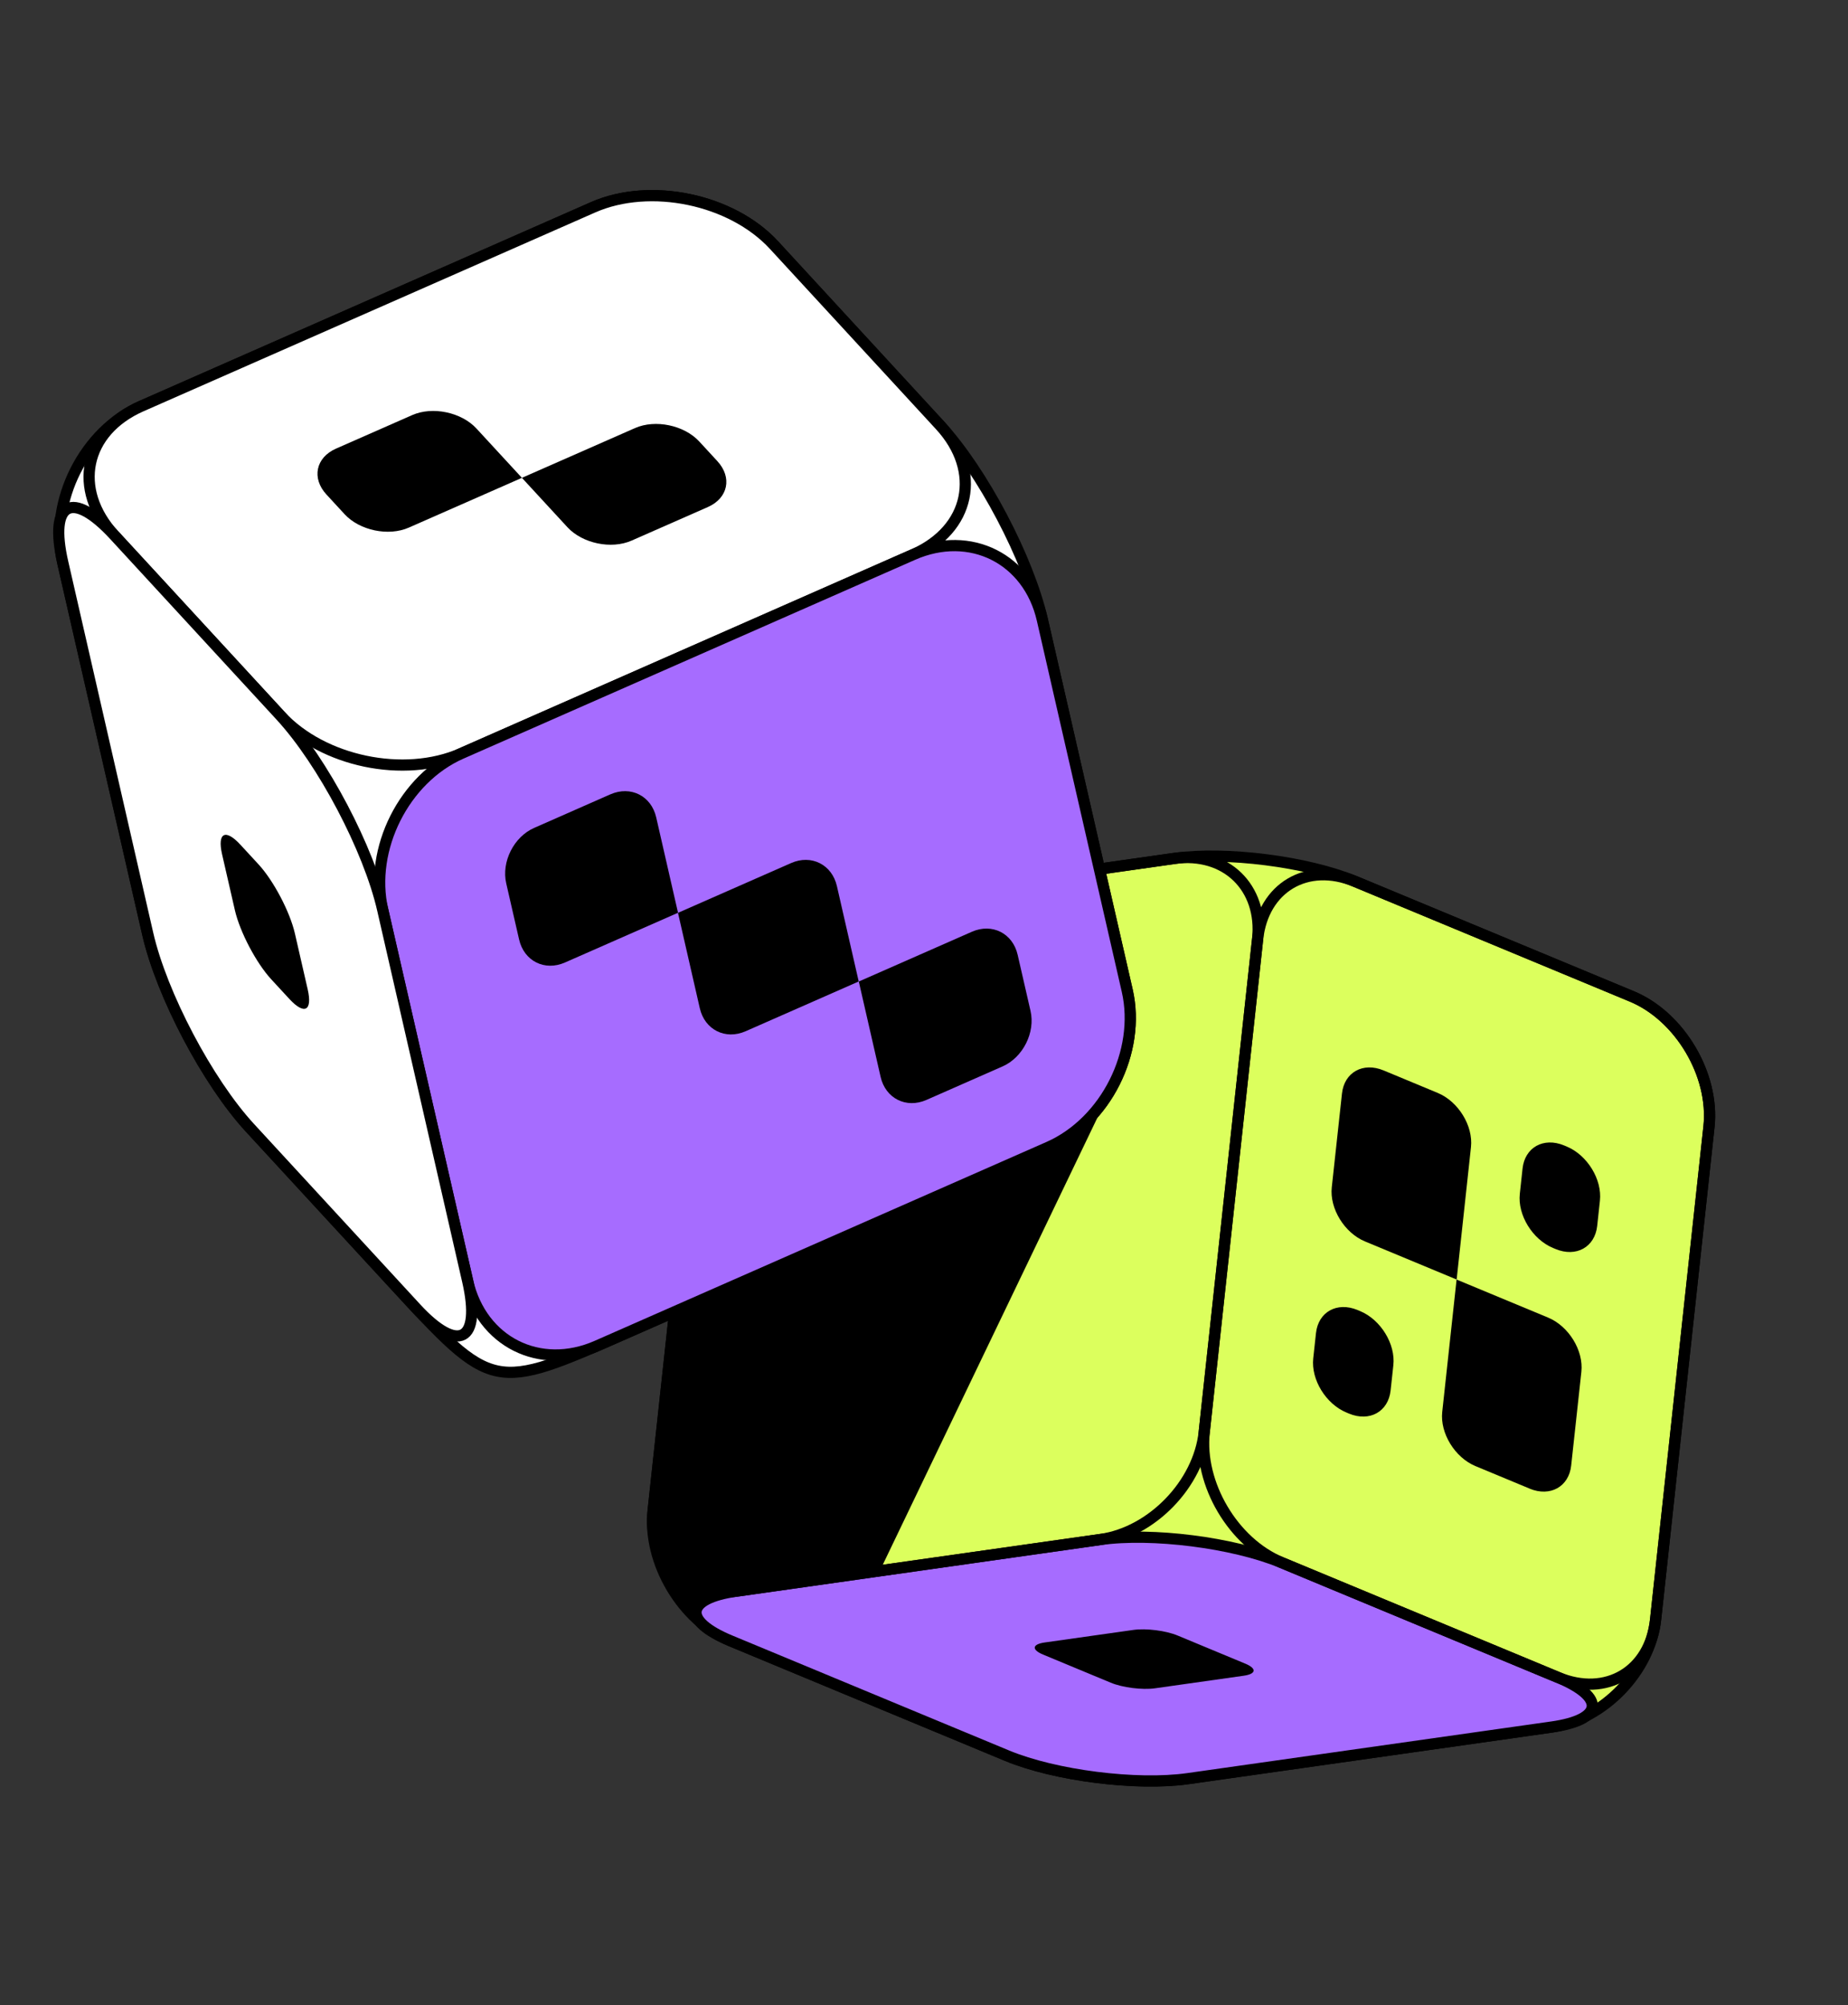 <svg width="165" height="179" viewBox="0 0 165 179" fill="none" xmlns="http://www.w3.org/2000/svg">
<rect x="0" y="0" width="165" height="179" fill="#333333" stroke="none"/>
<path d="M89.909 156.733C94.195 158.513 101.47 159.435 106.067 158.785L138.55 154.177C143.148 153.526 147.318 149.211 147.82 144.596L152.587 100.584C153.089 95.969 149.99 90.731 145.698 88.952L120.991 78.689C116.706 76.909 109.43 75.987 104.833 76.638L72.35 81.246C67.752 81.896 63.582 86.211 63.08 90.826L58.314 134.838C57.811 139.453 60.916 144.69 65.202 146.47L89.909 156.733Z" fill="#DCFF5D" stroke="black" stroke-linecap="round" stroke-linejoin="round"/>
<path d="M62.762 93.783L58.314 134.838C57.812 139.454 60.917 144.69 65.202 146.47L66.418 146.975L77.014 143.445L99.647 96.309L62.755 93.778L62.762 93.783Z" fill="black"/>
<path d="M106.068 158.785C101.47 159.435 94.201 158.512 89.91 156.733L65.202 146.471C60.917 144.69 61.164 142.696 65.762 142.046L98.245 137.438C102.842 136.788 110.111 137.711 114.403 139.49L139.11 149.753C143.396 151.533 143.148 153.527 138.551 154.177L106.068 158.785Z" fill="#A66CFF" stroke="black" stroke-linecap="round" stroke-linejoin="round"/>
<path d="M103.112 150.721C101.992 150.878 100.215 150.657 99.167 150.216L93.135 147.71C92.088 147.275 92.148 146.788 93.274 146.629L101.207 145.507C102.327 145.349 104.104 145.57 105.152 146.011L111.184 148.518C112.23 148.952 112.171 149.439 111.044 149.598L103.112 150.721Z" fill="black"/>
<path d="M152.587 100.584C153.089 95.969 149.99 90.731 145.699 88.952L120.991 78.689C116.706 76.909 112.783 79.231 112.287 83.844L107.52 127.856C107.018 132.471 110.117 137.709 114.409 139.488L139.116 149.751C143.402 151.532 147.324 149.21 147.82 144.596L152.587 100.584Z" stroke="black" stroke-linecap="round" stroke-linejoin="round"/>
<path d="M112.287 83.844C112.789 79.229 109.437 75.986 104.839 76.636L72.356 81.245C67.759 81.895 63.589 86.21 63.086 90.825L58.32 134.837C57.818 139.452 61.17 142.695 65.768 142.045L98.251 137.437C102.848 136.787 107.018 132.471 107.52 127.856L112.287 83.844Z" stroke="black" stroke-linecap="round" stroke-linejoin="round"/>
<path d="M130.051 114.224L121.876 110.827C120.038 110.065 118.702 107.888 118.909 105.993L119.819 97.622C120.025 95.727 121.695 94.797 123.533 95.559L128.37 97.57C130.208 98.332 131.544 100.509 131.337 102.404L130.057 114.223L130.051 114.224Z" fill="black"/>
<path d="M136.576 132.893L131.739 130.883C129.9 130.12 128.565 127.944 128.771 126.049L130.052 114.23L138.227 117.627C140.065 118.39 141.4 120.566 141.194 122.461L140.284 130.833C140.078 132.727 138.408 133.657 136.57 132.895L136.576 132.893Z" fill="black"/>
<path d="M138.891 111.504L138.665 111.41C136.827 110.647 135.491 108.471 135.698 106.576L135.942 104.321C136.148 102.426 137.818 101.496 139.656 102.259L139.883 102.353C141.721 103.116 143.056 105.292 142.85 107.187L142.606 109.442C142.399 111.337 140.73 112.267 138.891 111.504Z" fill="black"/>
<path d="M120.447 126.196L120.221 126.101C118.382 125.339 117.047 123.162 117.253 121.267L117.498 119.012C117.704 117.118 119.374 116.187 121.212 116.95L121.438 117.045C123.277 117.807 124.612 119.984 124.406 121.878L124.161 124.133C123.955 126.028 122.285 126.958 120.447 126.196Z" fill="black"/>
<path d="M12.618 36.251C7.514 38.495 4.357 44.78 5.598 50.218L13.18 83.348C14.422 88.786 18.531 96.589 22.311 100.685L35.102 114.566C44.057 124.281 43.964 124.264 56.061 118.943L93.627 102.407C98.731 100.164 101.888 93.878 100.647 88.44L93.065 55.311C91.823 49.873 87.714 42.07 83.934 37.974L69.102 21.875C65.321 17.773 58.054 16.256 52.952 18.506L12.619 36.257L12.618 36.251Z" fill="white" stroke="black" stroke-linecap="round" stroke-linejoin="round"/>
<path d="M83.934 37.974C87.715 42.076 86.631 47.267 81.527 49.511L41.194 67.262C36.09 69.506 28.824 67.989 25.044 63.893L10.212 47.794C6.43 43.692 7.515 38.501 12.619 36.257L52.951 18.506C58.055 16.262 65.322 17.779 69.102 21.875L83.934 37.974Z" fill="white" stroke="black" stroke-linecap="round" stroke-linejoin="round"/>
<path d="M46.599 42.658L36.497 47.102C34.688 47.899 32.109 47.359 30.768 45.906L29.147 44.147C27.806 42.694 28.19 40.848 29.999 40.051L36.807 37.055C38.617 36.258 41.196 36.798 42.536 38.251L46.599 42.658Z" fill="black"/>
<path d="M64.052 41.17C65.392 42.623 65.009 44.469 63.2 45.266L56.391 48.262C54.582 49.059 52.003 48.519 50.663 47.066L46.599 42.658L56.702 38.214C58.511 37.418 61.09 37.958 62.431 39.411L64.052 41.17Z" fill="black"/>
<path d="M81.521 49.512C86.625 47.269 91.817 49.874 93.064 55.311L100.647 88.44C101.888 93.879 98.731 100.164 93.627 102.407L53.294 120.159C48.19 122.403 42.998 119.797 41.751 114.36L34.168 81.231C32.927 75.793 36.084 69.508 41.188 67.264L81.521 49.512Z" fill="#A66CFF" stroke="black" stroke-linecap="round" stroke-linejoin="round"/>
<path d="M25.043 63.887C28.825 67.988 32.934 75.791 34.174 81.224L41.756 114.353C42.997 119.791 40.923 120.879 37.149 116.782L22.317 100.683C18.536 96.581 14.427 88.778 13.187 83.346L5.604 50.217C4.363 44.779 6.437 43.691 10.211 47.788L25.043 63.887Z" fill="white" stroke="black" stroke-linecap="round" stroke-linejoin="round"/>
<path d="M54.496 70.915C56.306 70.119 58.15 71.046 58.59 72.97L60.538 81.485L50.441 85.927C48.632 86.724 46.787 85.796 46.348 83.872L45.2 78.866C44.753 76.937 45.879 74.708 47.688 73.912L54.49 70.916L54.496 70.915Z" fill="black"/>
<path d="M70.63 77.05C72.44 76.253 74.284 77.181 74.724 79.105L76.671 87.619L66.575 92.062C64.766 92.858 62.921 91.931 62.482 90.007L60.534 81.492L70.63 77.05Z" fill="black"/>
<path d="M86.769 83.183C88.578 82.386 90.423 83.314 90.862 85.237L92.01 90.244C92.457 92.172 91.331 94.402 89.522 95.198L82.72 98.193C80.91 98.99 79.066 98.062 78.626 96.138L76.678 87.624L86.775 83.181L86.769 83.183Z" fill="black"/>
<path d="M25.838 89.182C27.178 90.635 27.913 90.248 27.473 88.324L26.326 83.317C25.879 81.389 24.425 78.62 23.085 77.167L21.463 75.408C20.123 73.955 19.389 74.342 19.828 76.266L20.976 81.273C21.423 83.201 22.876 85.97 24.216 87.424L25.838 89.182Z" fill="black"/>
</svg>
